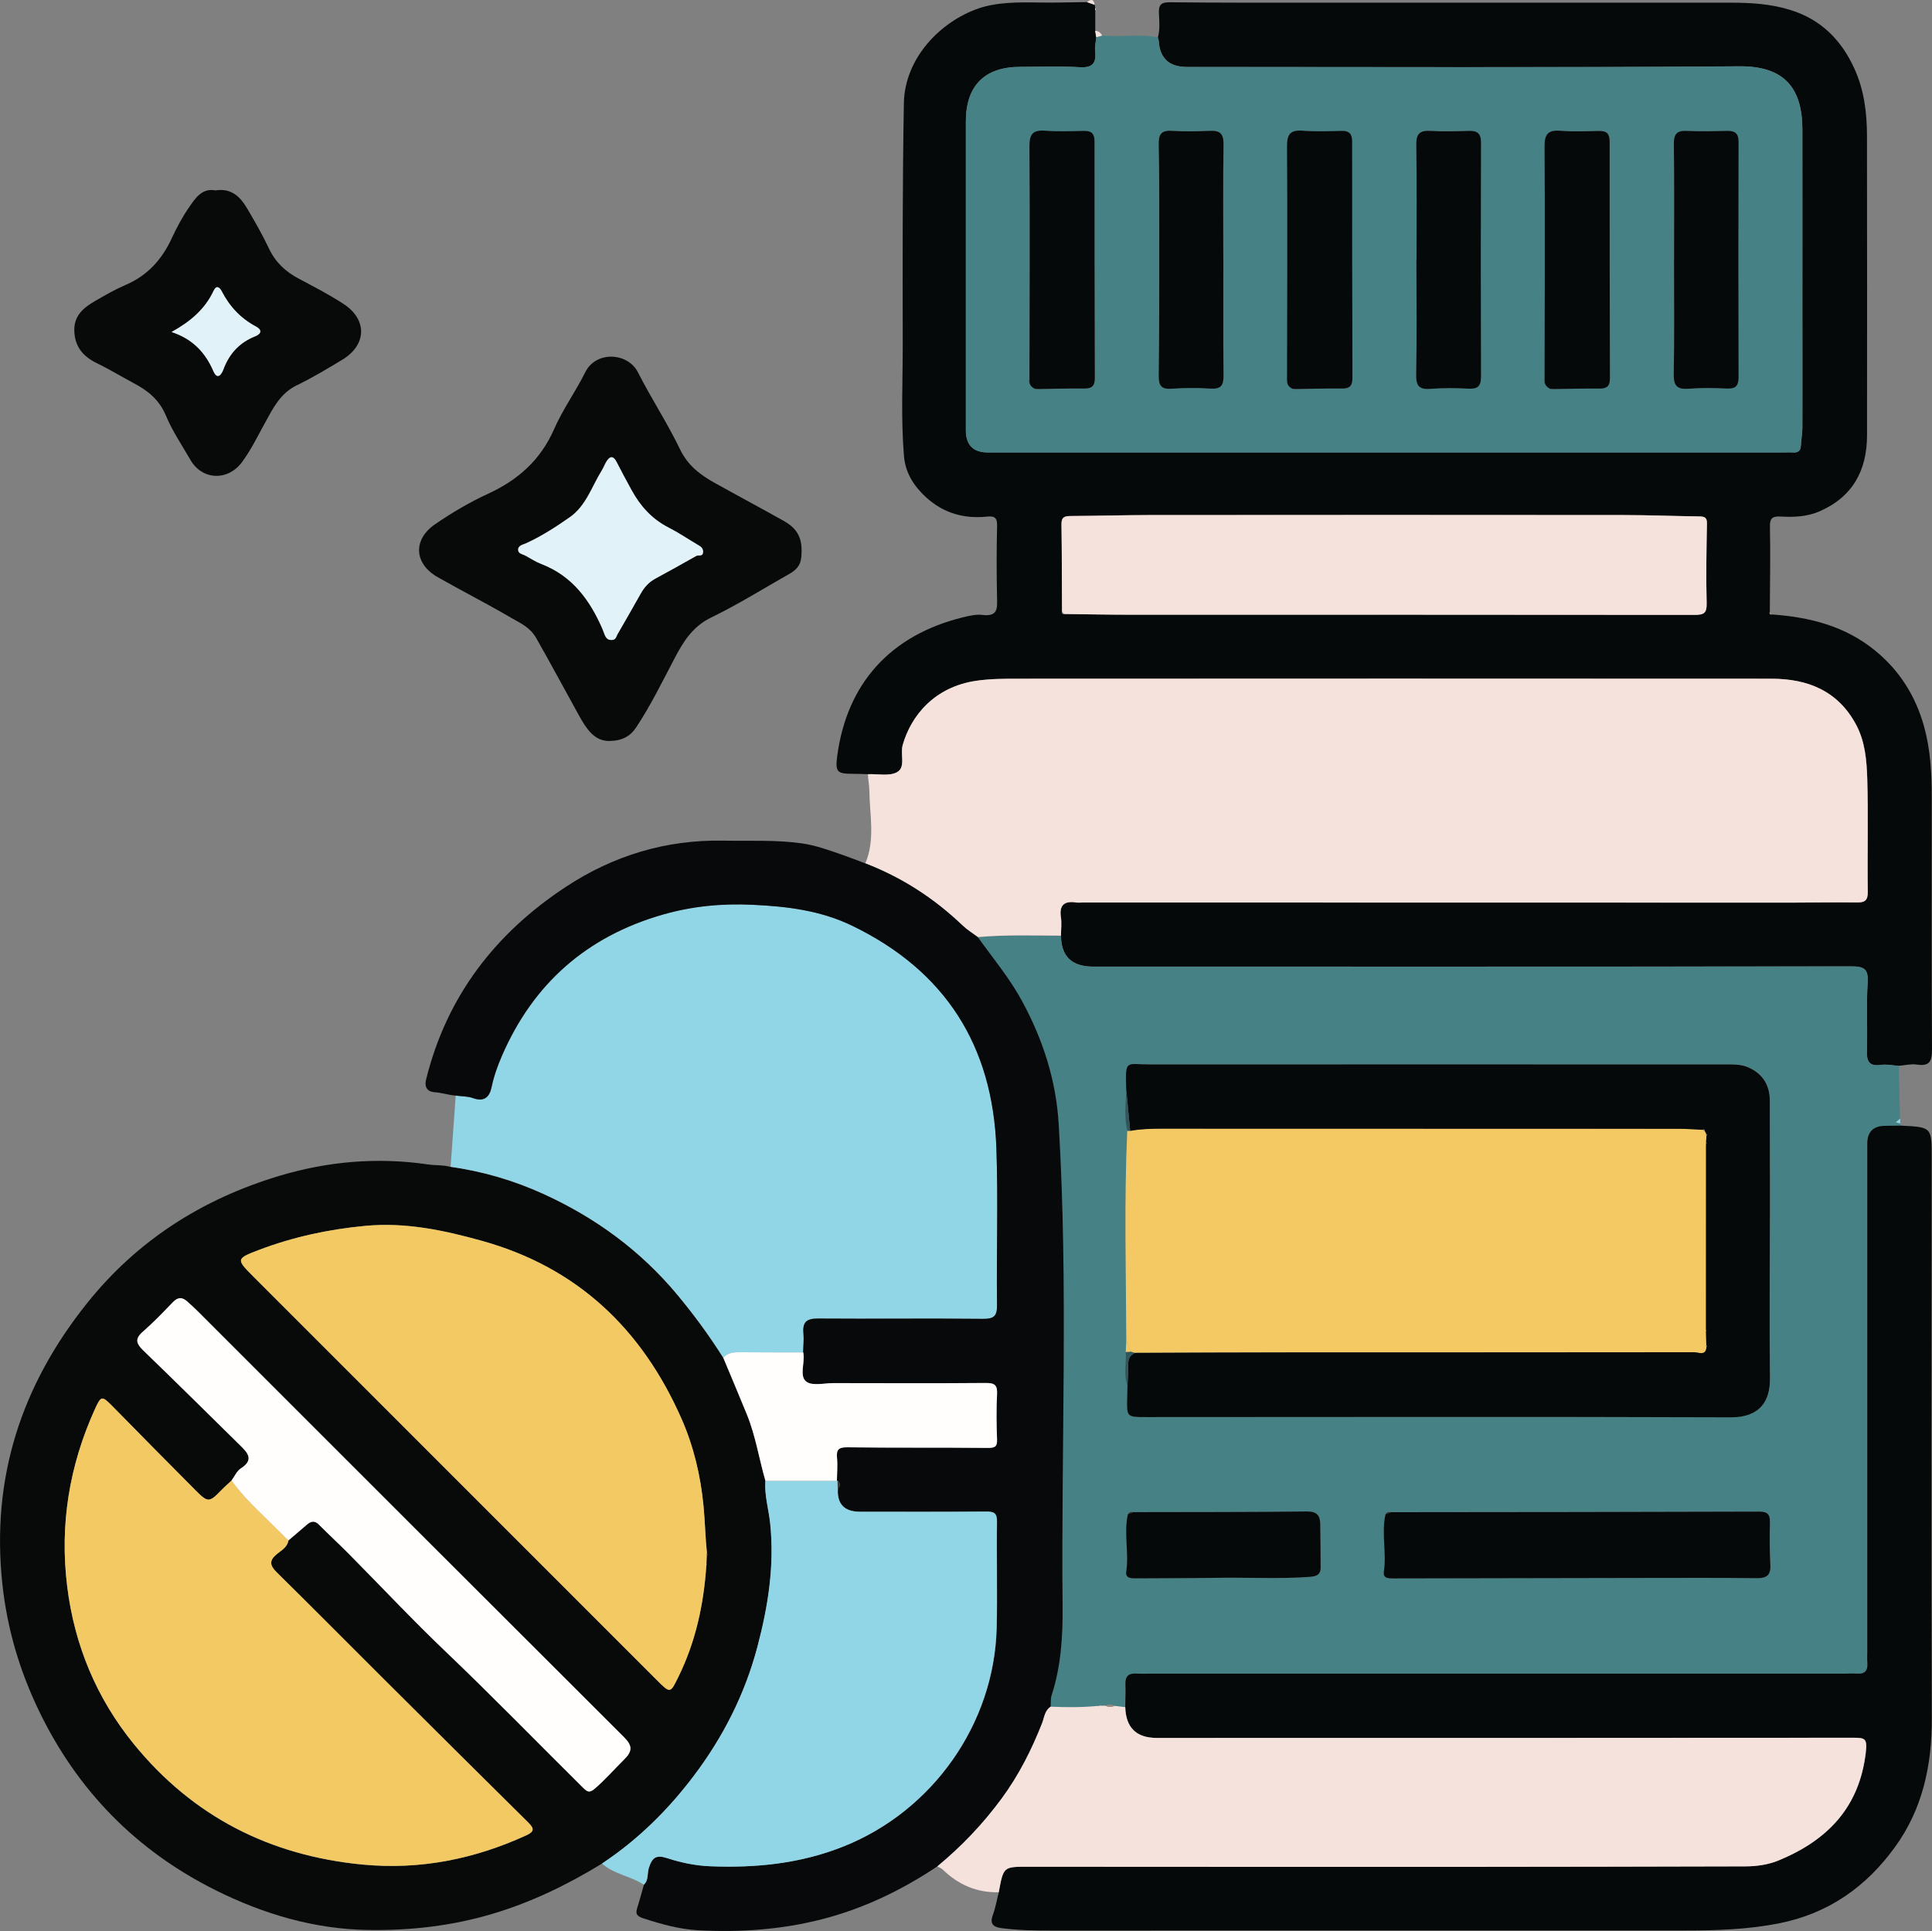 <?xml version="1.0" encoding="UTF-8"?><svg id="Layer_1" xmlns="http://www.w3.org/2000/svg" width="322.93" height="322.8" viewBox="0 0 322.93 322.8"><rect x="0" y="0" width="322.93" height="322.8" fill="#808080" stroke="none"/><path d="m296.18,102.72c6.31.44,12.23,1.93,17.26,6.05,4.11,3.36,6.76,7.63,8.16,12.66,1.06,3.82,1.29,7.78,1.29,11.74,0,14.08-.05,28.17.04,42.25.01,2.04-.43,2.86-2.56,2.54-.96-.14-1.98.13-2.98.21-.99-.07-2.01-.3-2.97-.16-2.01.28-2.43-.59-2.37-2.42.13-3.79-.11-7.6.13-11.38.14-2.29-.65-2.67-2.75-2.67-42.24.06-84.48.04-126.72.04q-5.35,0-5.36-5.19c0-1,.14-2.02,0-3-.33-2.14.59-2.84,2.59-2.52.35.05.72,0,1.07,0,39.52,0,79.04.02,118.56.02,3.59,0,7.17-.07,10.76-.03,1.32.02,1.9-.26,1.88-1.77-.09-6.3.1-12.61-.09-18.9-.09-3.06-.35-6.2-1.85-9.02-3.02-5.68-8.09-7.71-14.16-7.71-41.96-.03-83.92-.02-125.87,0-2.34,0-4.66,0-7.02.34-7.06,1.01-10.96,5.9-12.32,10.74-.44,1.55.56,3.73-.96,4.55-1.3.7-3.21.26-4.85.33-.79-.02-1.57-.06-2.36-.06-2.83,0-3.16-.25-2.78-3.05,1.62-12,8.81-20.14,21.07-23.13,1.01-.24,2.18-.51,3.13-.39,2.73.36,2.54-1.18,2.5-3.01-.08-3.94-.09-7.88.01-11.81.04-1.36-.34-1.75-1.67-1.61-3.85.4-7.29-.57-10.19-3.22-2.03-1.86-3.46-4.06-3.7-6.85-.53-6.29-.2-12.59-.21-18.89-.02-13.39-.05-26.78.19-40.16.14-7.53,6.1-13.59,12.36-15.79,3.14-1.1,6.68-1.08,10.09-1.03,2.72.05,5.45-.04,8.17-.07.43.15.86.3,1.29.45.02.16.05.32.07.48,0,.14,0,.27.01.41,0,1.15,0,2.3,0,3.45.06.36.12.71.18,1.07-.07.78-.27,1.57-.19,2.33.22,2-.41,2.82-2.59,2.69-3.29-.19-6.6-.06-9.9-.06-6,0-9.12,3.13-9.12,9.16,0,17.19,0,34.38,0,51.57q0,3.73,3.67,3.73c44.34,0,88.68,0,133.01,0,.5,0,1.01-.04,1.51,0,.87.07,1.34-.23,1.38-1.16.04-1,.25-1.99.25-2.98.02-6.23,0-12.46,0-18.69,0-10.39.01-20.77,0-31.16-.01-6.89-2.97-10.62-10.54-10.56-30.78.24-61.56.1-92.33.11q-4.44,0-4.71-4.32c-.01-.21-.1-.41-.15-.62.37-1.34.23-2.71.17-4.06-.07-1.39.37-1.82,1.83-1.81,8.32.09,16.64.07,24.96.07,22.95,0,45.9,0,68.85,0,3.34,0,6.64.2,9.89,1.21,5.22,1.62,8.6,5.1,10.77,9.93,1.58,3.52,2.04,7.27,2.05,11.07.03,16.68.02,33.37.01,50.05,0,5.89-2.36,10.34-7.96,12.78-2.08.9-4.26.98-6.45.86-1.34-.07-1.86.2-1.82,1.73.1,4.72,0,9.45-.02,14.17-.08.33,0,.52.39.45Zm-118.34-.08c3.65.04,7.3.12,10.96.12,31.49,0,62.97-.02,94.46.03,1.59,0,2.06-.31,2.01-1.99-.12-4.43-.03-8.87.05-13.3.02-1.04-.45-1.16-1.3-1.17-4.23-.06-8.45-.22-12.68-.23-26.39-.02-52.79-.01-79.18,0-4.37,0-8.75.13-13.12.16-1,0-1.63.1-1.61,1.37.08,4.87.07,9.73.09,14.6-.06.27.05.41.32.42Z" fill="#060909"/><path d="m177.34,156.41q.01,5.19,5.36,5.19c42.24,0,84.48.02,126.72-.04,2.09,0,2.89.37,2.75,2.67-.24,3.78,0,7.59-.13,11.38-.06,1.83.36,2.7,2.37,2.42.96-.14,1.98.1,2.97.16.07,2.94.14,5.87.21,8.81-.24.21-.48.42-.73.63.24.06.49.12.73.18.04.13.08.26.1.39-.86,0-1.72.03-2.58.03q-3.04-.01-3.05,2.98c0,28.29,0,56.57,0,84.86,0,.64-.04,1.29.01,1.93.1,1.26-.37,1.9-1.71,1.81-.71-.05-1.43,0-2.15,0-38.52,0-77.04,0-115.55,0-.93,0-1.87.04-2.8-.01-1.27-.07-1.85.45-1.8,1.76.05,1.28-.01,2.57-.03,3.86-.59-.07-1.18-.14-1.77-.21-.51-.33-1.02-.31-1.54-.03-.34,0-.69,0-1.03,0l-.16-.09-.13.13c-2.61.25-5.21.24-7.82.12.05-.64-.03-1.32.16-1.91,1.57-4.83,1.88-9.87,1.83-14.83-.26-26.88.97-53.76-.65-80.63-.44-7.36-2.63-14.13-6.11-20.55-2.09-3.85-4.88-7.2-7.42-10.73,4.63-.42,9.26-.26,13.9-.24Zm10.83,69.59c.14,1.88-.42,3.81.31,5.66-.01.64-.02,1.29-.04,1.93-.1,3.26-.1,3.28,3.18,3.28,32.57,0,65.14-.08,97.71.04,4.84.02,6.58-2.71,6.54-6.48-.11-9.74-.01-19.48,0-29.22,0-5.73-.02-11.46-.02-17.19,0-2.63-1.16-4.53-3.58-5.6-1.21-.54-2.51-.5-3.81-.5-32.07,0-64.14-.02-96.2,0-4.08,0-4.16-.99-3.99,4.21-.1,2.31-.39,4.62.17,6.91-.52,11.64-.21,23.28-.16,34.92l-.1,2.04Zm.38,27.11c-.73,3.18.2,6.4-.28,9.6-.18,1.23.96,1.14,1.84,1.14,4.44-.04,8.89-.02,13.33-.09,5.16-.08,10.32.23,15.48-.16,1.06-.08,1.85-.28,1.84-1.54-.02-2.43-.01-4.86-.06-7.3-.03-1.41-.55-2.11-2.22-2.09-9.68.11-19.36.09-29.03.11-.36-.08-.69-.07-.88.33Zm43.05,0c-.73,3.18.2,6.41-.28,9.61-.19,1.23.97,1.13,1.84,1.13,14.13-.03,28.26-.06,42.4-.08,6.03,0,12.05-.03,18.08.04,1.64.02,2.37-.48,2.28-2.2-.12-2.36-.12-4.73-.07-7.09.03-1.34-.36-1.84-1.81-1.84-20.52.07-41.03.08-61.55.1-.36-.08-.69-.06-.88.33Z" fill="#468185"/><path d="m193.52,6.26c.05.21.14.41.15.62q.27,4.32,4.71,4.32c30.78,0,61.56.13,92.33-.11,7.56-.06,10.52,3.68,10.54,10.56.02,10.39,0,20.77,0,31.16,0,6.23.02,12.46,0,18.69,0,.99-.21,1.99-.25,2.98-.04.94-.51,1.24-1.38,1.16-.5-.04-1,0-1.51,0-44.34,0-88.68,0-133.01,0q-3.67,0-3.67-3.73c0-17.19,0-34.38,0-51.57,0-6.02,3.12-9.15,9.12-9.16,3.3,0,6.61-.13,9.9.06,2.18.13,2.81-.69,2.59-2.69-.08-.76.12-1.55.19-2.33.33-.09.67-.19,1-.29,3.09.32,6.21-.29,9.29.32Zm-20.02,58.79c2.58-.04,5.16-.12,7.75-.09,1.29.02,1.77-.43,1.77-1.75-.05-13.18-.06-26.36-.05-39.54,0-1.29-.48-1.81-1.77-1.78-2.15.05-4.31.13-6.45-.03-2.05-.16-2.67.5-2.66,2.62.08,13.04.01,26.07,0,39.11-.04.05-.13.11-.11.15.03.11.1.22.16.32.16.46.47.77.92.96.15.19.3.21.48.04Zm41.61-1.47c-.04.05-.13.11-.11.15.03.11.1.22.16.32.16.46.47.77.92.96.15.19.3.21.48.04,2.58-.04,5.16-.12,7.75-.09,1.29.02,1.77-.43,1.77-1.75-.05-13.18-.06-26.36-.05-39.54,0-1.29-.49-1.81-1.78-1.78-2.15.05-4.31.13-6.45-.03-2.05-.16-2.67.5-2.66,2.62.08,13.04.01,26.07,0,39.11Zm43.05,0c-.04.05-.12.11-.11.15.03.11.1.22.16.32.16.46.47.77.92.95.15.19.31.21.48.03,2.58-.03,5.16-.11,7.75-.08,1.29.02,1.77-.44,1.77-1.75-.05-13.18-.06-26.36-.05-39.54,0-1.29-.48-1.81-1.77-1.78-2.15.05-4.31.13-6.45-.03-2.05-.15-2.68.5-2.66,2.62.08,13.03.02,26.07,0,39.11Zm21.65-20.18c0,6.37.09,12.75-.05,19.12-.04,2.05.61,2.62,2.57,2.46,2.07-.17,4.16-.13,6.24-.03,1.46.07,2.03-.36,2.03-1.9-.05-13.1-.04-26.21,0-39.31,0-1.45-.61-1.88-1.92-1.86-2.22.04-4.45.1-6.67,0-1.68-.08-2.25.48-2.23,2.2.09,6.44.04,12.89.04,19.33Zm-43.05.1c0,6.37.08,12.75-.05,19.12-.04,1.95.58,2.51,2.45,2.36,2.07-.16,4.16-.14,6.24-.03,1.56.09,2.15-.35,2.15-2.01-.06-13.03-.05-26.06,0-39.1,0-1.55-.61-2.01-2.03-1.98-2.15.06-4.31.11-6.45,0-1.76-.1-2.37.49-2.34,2.3.1,6.44.04,12.89.04,19.33Zm-32.29-.08c0-6.44-.06-12.89.04-19.33.03-1.73-.57-2.3-2.23-2.23-2.15.09-4.31.13-6.45,0-1.79-.11-2.18.66-2.15,2.28.1,4.8.09,9.59.09,14.39,0,8.09,0,16.18-.09,24.27-.02,1.7.46,2.3,2.2,2.17,2.14-.16,4.31-.17,6.45-.02,1.77.13,2.2-.55,2.18-2.2-.07-6.44-.03-12.89-.03-19.33Z" fill="#468185"/><path d="m177.34,156.41c-4.64-.02-9.27-.18-13.9.24-.85-.64-1.77-1.2-2.53-1.92-4.75-4.53-10.14-8.04-16.27-10.4,1.68-3.97.72-8.1.67-12.17-.01-.89-.21-1.82-.24-2.74,1.64-.07,3.56.37,4.85-.33,1.51-.82.52-3,.96-4.55,1.37-4.84,5.27-9.72,12.32-10.74,2.36-.34,4.68-.34,7.02-.34,41.96-.02,83.92-.03,125.87,0,6.07,0,11.14,2.03,14.16,7.71,1.5,2.82,1.75,5.96,1.85,9.02.19,6.29,0,12.6.09,18.9.02,1.51-.56,1.79-1.88,1.77-3.59-.05-7.17.03-10.76.03-39.52,0-79.04-.01-118.56-.02-.36,0-.72.05-1.07,0-2-.31-2.92.39-2.59,2.52.15.98.01,2,0,3Z" fill="#f5e2dc"/><path d="m100.64,311.52c-5.74,3.52-11.72,6.43-18.22,8.38-6.84,2.05-13.8,2.84-20.89,2.73-9.01-.14-17.48-2.66-25.44-6.62-13.27-6.6-23.17-16.68-29.61-30.08-3.22-6.7-5.28-13.67-6.08-21.09-1.91-17.7,3.12-33.21,14.17-47.01,8.42-10.52,19.27-17.39,32.04-21.24,8.12-2.45,16.48-3.18,24.96-1.93,1.23.18,2.52.06,3.75.41,5.42.75,10.64,2.3,15.59,4.56,8.65,3.95,16.16,9.44,22.28,16.79,2.8,3.36,5.37,6.86,7.69,10.55,1.32,3.16,2.66,6.31,3.95,9.48,1.47,3.59,2.04,7.43,3.11,11.13-.16,2.42.56,4.73.81,7.11.73,7.02-.34,13.81-2.13,20.59-2.1,7.98-5.75,15.14-10.7,21.67-4.3,5.67-9.32,10.63-15.28,14.58Zm17.52-51.92c-.27-2.62-.31-5.25-.57-7.87-.49-5.1-1.66-10-3.71-14.64-6.59-14.9-17.35-25.21-33.32-29.66-6.4-1.78-12.78-3.15-19.55-2.5-6.12.58-12.02,1.85-17.73,4.02-3.85,1.46-3.82,1.56-.89,4.49,22.42,22.43,44.84,44.85,67.26,67.28,2.44,2.44,2.36,2.41,3.77-.46,2.87-5.85,4.2-12.07,4.64-18.52.05-.04.15-.09.14-.11-.02-.11-.08-.21-.12-.31.02-.43.03-.86.05-1.29.05-.04.15-.08.14-.11-.02-.11-.07-.21-.11-.31Zm-69.95-2.08c1.03-.88,2.06-1.74,3.08-2.63.69-.6,1.31-.74,2.03-.01,1.66,1.66,3.39,3.26,5.04,4.93,5.39,5.44,10.62,11.03,16.16,16.31,7.77,7.41,15.25,15.11,22.88,22.67.78.78,1.12.99,2.01.23,1.75-1.48,3.22-3.21,4.84-4.8,1.49-1.46,1.52-2.36.05-3.82-23.79-23.72-47.53-47.48-71.28-71.23-.55-.55-1.14-1.07-1.72-1.6-.82-.74-1.55-.75-2.37.1-1.63,1.7-3.27,3.41-5.05,4.96-1.41,1.23-1.06,2.02.11,3.16,5.4,5.22,10.74,10.5,16.09,15.77,1.25,1.23,2.51,2.44.17,3.93-.67.43-1.04,1.32-1.54,2.01-.57.54-1.15,1.05-1.7,1.61-2.02,2.08-2.24,2.12-4.27.09-4.7-4.72-9.38-9.47-14.05-14.22-1.65-1.68-1.82-1.63-2.83.6-4.28,9.45-5.9,19.31-4.63,29.62,1.21,9.86,4.91,18.73,11.17,26.4,9.85,12.08,22.72,18.63,38.24,20.11,9.58.91,18.65-.92,27.35-4.9,1.33-.61,1.34-1.12.32-2.12-8.26-8.16-16.48-16.35-24.71-24.54-5.78-5.76-11.53-11.57-17.35-17.3-1.21-1.19-1.26-2.01.07-3.08.75-.6,1.7-1.12,1.89-2.23Z" fill="#080a0a"/><path d="m120.88,226.95c-2.32-3.69-4.89-7.19-7.69-10.55-6.13-7.35-13.64-12.84-22.28-16.79-4.95-2.26-10.17-3.81-15.59-4.56.28-3.97.57-7.93.85-11.9.97.13,2,.09,2.9.42,1.87.68,2.75-.19,3.1-1.82.38-1.81.99-3.53,1.72-5.22,5.24-12.1,14.17-19.97,26.87-23.63,4.93-1.42,9.9-1.89,15.02-1.65,5.77.27,11.37.93,16.68,3.51,15.59,7.55,23.48,20.07,24.09,37.16.31,8.72,0,17.46.11,26.19.02,1.93-.52,2.38-2.41,2.36-9.17-.09-18.35.02-27.52-.05-1.88-.01-2.61.59-2.43,2.45.1,1.06-.03,2.14-.05,3.21-3.55,0-7.09,0-10.64-.03-1.03,0-1.98.1-2.73.9Z" fill="#90d6e7"/><path d="m188.08,285.39c.01-1.29.08-2.58.03-3.86-.05-1.31.52-1.83,1.8-1.76.93.05,1.86.01,2.8.01,38.52,0,77.04,0,115.55,0,.72,0,1.44-.05,2.15,0,1.34.09,1.81-.55,1.71-1.81-.05-.64-.01-1.29-.01-1.93,0-28.29,0-56.57,0-84.86q0-2.99,3.05-2.98c.86,0,1.72-.02,2.58-.03,5.22.25,5.14.25,5.14,5.54-.03,31.16-.08,62.31.02,93.47.03,7.88-1.52,15.21-6.18,21.62-4.82,6.64-11.13,11.1-19.4,12.73-5.14,1.01-10.27,1.18-15.46,1.18-35.37,0-70.74,0-106.11.01-2.77,0-5.53-.03-8.29-.39-1.37-.18-2.08-.64-1.51-2.2.45-1.23.67-2.54,1-3.82.78-4.28.78-4.26,4.89-4.26,24.1.01,48.2.03,72.3.02,15.85,0,31.7-.04,47.55-.08,1.91,0,3.86-.27,5.6-.99,8.08-3.34,13.46-8.77,14.57-17.97.29-2.44-.11-2.55-2.09-2.54-38.8.03-77.61.03-116.41.03q-5.12,0-5.27-5.15Z" fill="#060909"/><path d="m134.24,226.08c.02-1.07.15-2.15.05-3.21-.17-1.87.55-2.47,2.43-2.45,9.17.07,18.35-.05,27.52.05,1.89.02,2.44-.43,2.41-2.36-.11-8.73.2-17.47-.11-26.19-.62-17.09-8.5-29.61-24.09-37.16-5.31-2.57-10.91-3.24-16.68-3.51-5.11-.24-10.09.23-15.02,1.65-12.7,3.66-21.64,11.54-26.87,23.63-.73,1.69-1.34,3.4-1.72,5.22-.34,1.63-1.22,2.5-3.1,1.82-.9-.33-1.93-.29-2.9-.42-1.19-.09-2.32-.49-3.54-.57-.97-.06-1.77-.62-1.39-2.16,3.45-13.92,11.61-24.46,23.42-32.21,7.87-5.17,16.64-7.85,26.18-7.68,4.41.08,8.84-.16,13.23.46,2.38.34,4.64,1.19,6.9,1.97,1.23.43,2.45.91,3.67,1.37,6.13,2.36,11.53,5.86,16.27,10.4.76.73,1.68,1.29,2.53,1.92,2.54,3.53,5.34,6.88,7.42,10.73,3.48,6.42,5.67,13.19,6.11,20.55,1.62,26.87.39,53.76.65,80.63.05,4.96-.26,10-1.83,14.83-.19.59-.12,1.27-.16,1.91-1.01.64-1.06,1.81-1.44,2.77-1.75,4.45-3.89,8.69-6.73,12.55-3.12,4.25-6.72,8.04-10.79,11.39-5.96,3.98-12.33,7.05-19.32,8.84-6.8,1.74-13.72,2.2-20.66,1.83-3.08-.17-6.18-1.02-9.19-2.01-1.19-.39-1.27-.85-.95-1.83.4-1.25.73-2.52,1.09-3.79.83-.73.55-1.85.83-2.76.58-1.86,1.27-2.28,3.2-1.64,2.24.74,4.65,1.22,7.01,1.32,7.65.31,15.12-.42,22.37-3.32,14.89-5.95,25.14-20.5,25.56-36.42.16-5.94-.03-11.88.06-17.82.02-1.47-.48-1.74-1.81-1.73-7.03.06-14.05.03-21.08.03q-3.95,0-3.7-3.88c.42-.45.38-.88-.03-1.3l-.15.03c.02-1.29.14-2.59.02-3.86-.13-1.41.31-1.77,1.74-1.75,7.82.09,15.64.02,23.45.1,1.2.01,1.61-.19,1.56-1.45-.1-2.5-.13-5.02,0-7.52.08-1.52-.39-1.89-1.89-1.88-8.46.07-16.93.03-25.39.02-1.57,0-3.6.53-4.6-.25-1.2-.92-.24-3.07-.48-4.67-.01-.07-.02-.14-.03-.21Z" fill="#07090a"/><path d="m156.66,312.01c4.07-3.35,7.67-7.14,10.79-11.39,2.84-3.86,4.98-8.1,6.73-12.55.38-.96.43-2.12,1.44-2.77,2.61.12,5.22.13,7.82-.12,0,0,.16.05.16.05l.14-.09c.34,0,.69,0,1.03,0,.51.24,1.02.22,1.54.03.59.07,1.18.14,1.77.21q.15,5.15,5.27,5.15c38.8,0,77.61,0,116.41-.03,1.98,0,2.38.1,2.09,2.54-1.1,9.2-6.48,14.63-14.57,17.97-1.74.72-3.69.99-5.6.99-15.85.04-31.7.07-47.55.08-24.1,0-48.2,0-72.3-.02-4.11,0-4.11-.02-4.89,4.26-3.69.1-6.77-1.27-9.39-3.81-.24-.23-.59-.34-.89-.51Z" fill="#f5e2dc"/><path d="m140.04,248.84q-.25,3.88,3.7,3.88c7.03,0,14.05.03,21.08-.03,1.34-.01,1.84.25,1.81,1.73-.09,5.94.1,11.88-.06,17.82-.42,15.92-10.66,30.47-25.56,36.42-7.25,2.9-14.72,3.63-22.37,3.32-2.36-.1-4.77-.58-7.01-1.32-1.93-.64-2.61-.22-3.2,1.64-.28.91,0,2.03-.83,2.76-2.19-1.46-4.98-1.73-6.98-3.54,5.96-3.95,10.99-8.91,15.28-14.58,4.94-6.53,8.59-13.69,10.7-21.67,1.79-6.79,2.86-13.58,2.13-20.59-.25-2.37-.97-4.69-.81-7.11,3.97,0,7.94,0,11.91,0,0,0,.15-.03.15-.03.01.43.02.87.03,1.3Z" fill="#90d6e7"/><path d="m101.77,123.87c-2.44-.02-3.76-2.04-4.96-4.2-2.4-4.33-4.73-8.7-7.18-13-1.04-1.83-2.65-2.49-4.17-3.38-4.04-2.36-8.21-4.49-12.29-6.8-3.96-2.24-4.21-6.29-.41-8.88,2.79-1.91,5.74-3.65,8.8-5.06,5.03-2.31,8.8-5.65,11.06-10.82,1.44-3.29,3.6-6.27,5.2-9.5,1.79-3.62,7.12-3.33,8.81.01,2.21,4.35,4.92,8.47,7.03,12.86,1.3,2.71,3.38,4.28,5.81,5.63,3.82,2.13,7.68,4.19,11.5,6.33,2.57,1.44,3.21,3.17,2.97,6.03-.13,1.57-.98,2.27-2.12,2.92-4.3,2.43-8.51,5.07-12.95,7.22-3.08,1.49-4.63,4-6.08,6.75-2.07,3.94-4.02,7.95-6.49,11.67-.96,1.44-2.33,2.21-4.53,2.22Zm.11-16.92c1.06.17,1.06-.5,1.28-.88,1.32-2.27,2.62-4.54,3.9-6.83.6-1.07,1.37-1.94,2.47-2.53,2.29-1.23,4.55-2.5,6.81-3.78.38-.22,1.1.18,1.15-.64.05-.72-.48-.97-.97-1.27-1.6-.95-3.14-2-4.8-2.84-2.77-1.41-4.72-3.58-6.18-6.26-.85-1.55-1.69-3.1-2.49-4.68-.52-1.03-1.07-1.08-1.68-.13-.3.47-.49,1.01-.78,1.49-1.68,2.7-2.63,5.94-5.36,7.85-2.31,1.62-4.7,3.16-7.28,4.35-.51.24-1.4.34-1.36,1.14.03.64.81.7,1.28.97.85.48,1.69,1.01,2.59,1.36,5.16,1.99,8.12,6.02,10.22,10.86.33.75.47,1.66,1.17,1.81Z" fill="#080a0a"/><path d="m36.08,31.82c2.61-.39,4.09,1.09,5.22,3.01,1.3,2.2,2.58,4.43,3.67,6.74,1.09,2.3,2.78,3.86,4.98,5.02,2.52,1.34,5.07,2.65,7.46,4.21,4.02,2.61,3.9,6.86-.19,9.33-2.5,1.51-5.01,3.02-7.63,4.29-2.73,1.32-3.92,3.78-5.25,6.18-1.23,2.23-2.33,4.52-3.85,6.6-2.36,3.24-6.67,3.12-8.66-.32-1.41-2.45-3.02-4.82-4.1-7.41-1.1-2.65-3.02-4.17-5.38-5.42-2.07-1.1-4.07-2.33-6.18-3.35-2.3-1.12-3.66-2.75-3.75-5.37-.09-2.57,1.57-3.92,3.51-5.03,1.65-.96,3.32-1.92,5.07-2.67,3.65-1.56,6.06-4.24,7.7-7.78.83-1.8,1.78-3.57,2.9-5.19,1.06-1.54,2.17-3.29,4.48-2.82Zm-7.39,23.68c3.45,1.13,5.61,3.37,6.97,6.53.68,1.59,1.38.52,1.67-.28.98-2.64,2.69-4.49,5.32-5.54,1.05-.42,1.18-1.07.13-1.63-2.56-1.35-4.42-3.35-5.73-5.9-.39-.76-.92-.99-1.34-.1-1.45,3.11-3.9,5.17-7.03,6.91Z" fill="#080a0a"/><path d="m184.23,5.94c-.33.1-.67.19-1,.29-.06-.36-.12-.71-.18-1.07.56,0,.92.32,1.18.78Z" fill="#f5e2dc"/><path d="m182.97.81c-.43-.15-.86-.3-1.29-.45.68-.56,1.15-.52,1.29.45Z" fill="#f5e2dc"/><path d="m317.61,187.8c-.24-.06-.49-.12-.73-.18.24-.21.48-.42.73-.63,0,.27,0,.54,0,.81Z" fill="#90d6e7"/><path d="m296.18,102.72c-.38.07-.47-.12-.39-.45.13.15.26.3.39.45Z" fill="#948883"/><path d="m183.05,1.7c0-.14,0-.27-.01-.41.05.1.11.19.15.29,0,.02-.09.08-.14.12Z" fill="#f5e2dc"/><path d="m177.51,102.23c-.02-4.87-.02-9.73-.09-14.6-.02-1.26.61-1.36,1.61-1.37,4.37-.02,8.75-.15,13.12-.16,26.39-.02,52.79-.03,79.18,0,4.23,0,8.45.17,12.68.23.85.01,1.32.14,1.3,1.17-.08,4.43-.17,8.87-.05,13.3.05,1.67-.42,1.99-2.01,1.99-31.49-.04-62.97-.02-94.46-.03-3.65,0-7.3-.08-10.96-.12-.11-.14-.21-.28-.32-.42Z" fill="#f5e2dc"/><path d="m177.51,102.23c.11.14.21.28.32.42-.27-.01-.38-.15-.32-.42Z" fill="#948883"/><path d="m188.26,223.96c-.05-11.64-.37-23.29.16-34.92.16,0,.32-.01.48-.02,1.74-.32,3.5-.37,5.27-.37,28.8,0,57.6,0,86.4.02,1.36,0,2.71.11,4.07.17l.09.17h.19c.09.17.19.34.28.51-.04.03-.11.08-.1.09.03.08.08.15.13.23-.02.37-.04.74-.06,1.12l-.11.13.1.14c0,10.36,0,20.71-.01,31.07l-.12.12.12.12c.02.78.04,1.57.06,2.35-.04.02-.08.04-.12.06.05.06.1.12.15.18-.09,1.61-1.34.91-2.06.91-22.57.04-45.14.02-67.71.03-8.6,0-17.19.05-25.79.08-.23-.07-.47-.13-.7-.2-.24-.66-.48-1.33-.72-1.99Z" fill="#f4c964"/><path d="m189.68,226.16c8.6-.03,17.19-.08,25.79-.08,22.57-.01,45.14,0,67.71-.03.71,0,1.97.7,2.06-.91,0,0,.07-.13.07-.13l-.1-.11c-.02-.78-.04-1.57-.06-2.35,0,0,.09-.12.09-.12l-.09-.12c0-10.36,0-20.71.01-31.07,0,0,.11-.13.11-.13l-.1-.14c.02-.37.04-.74.06-1.11,0,0,.09-.16.09-.16l-.11-.16c-.09-.17-.19-.34-.28-.51,0-.21-.11-.26-.29-.16-1.36-.06-2.71-.17-4.07-.17-28.8-.01-57.6-.01-86.4-.02-1.77,0-3.53.05-5.27.37-.22-2.3-.44-4.6-.66-6.9-.16-5.19-.09-4.2,3.99-4.21,32.07-.02,64.14,0,96.2,0,1.29,0,2.6-.04,3.81.5,2.41,1.07,3.58,2.97,3.58,5.6,0,5.73.02,11.46.02,17.19,0,9.74-.1,19.48,0,29.22.04,3.77-1.69,6.5-6.54,6.48-32.57-.12-65.14-.04-97.71-.04-3.27,0-3.27-.01-3.18-3.28.02-.64.02-1.29.04-1.93.04-.85.08-1.7.11-2.55.03-1.11-.24-2.33,1.1-2.95Z" fill="#060909"/><path d="m232.48,252.79c20.52-.02,41.03-.03,61.55-.1,1.46,0,1.84.5,1.81,1.84-.05,2.36-.05,4.73.07,7.09.09,1.73-.64,2.22-2.28,2.2-6.03-.07-12.05-.05-18.08-.04-14.13.02-28.26.05-42.4.08-.88,0-2.03.1-1.84-1.13.48-3.2-.45-6.43.28-9.61.29-.11.59-.22.88-.33Z" fill="#060909"/><path d="m189.43,252.78c9.68-.02,19.36,0,29.03-.11,1.67-.02,2.19.68,2.22,2.09.05,2.43.04,4.86.06,7.3,0,1.26-.78,1.46-1.84,1.54-5.16.38-10.32.07-15.48.16-4.44.07-8.89.06-13.33.09-.88,0-2.02.09-1.84-1.14.48-3.2-.45-6.43.28-9.6.29-.11.59-.22.88-.33Z" fill="#060909"/><path d="m188.25,182.12c.22,2.3.44,4.6.66,6.9-.16,0-.32.01-.48.02-.56-2.29-.27-4.61-.17-6.91Z" fill="#30565d"/><path d="m189.68,226.16c-1.34.62-1.07,1.84-1.1,2.95-.02.85-.07,1.7-.11,2.55-.73-1.85-.17-3.78-.31-5.66.27-.01.54-.03.81-.04.23.07.47.13.7.2Z" fill="#30565d"/><path d="m188.98,225.96c-.27.01-.54.03-.81.04.03-.68.06-1.36.1-2.04.24.66.48,1.33.72,1.99Z" fill="#f3c964"/><path d="m186.31,285.18c-.52.19-1.03.21-1.54-.03.52-.27,1.03-.29,1.54.03Z" fill="#948883"/><path d="m232.48,252.79c-.29.11-.59.22-.88.33.19-.39.52-.41.88-.33Z" fill="#343332"/><path d="m189.43,252.78c-.29.11-.59.22-.88.33.19-.39.52-.4.88-.33Z" fill="#343332"/><polygon points="183.75 285.15 183.61 285.24 183.45 285.19 183.59 285.06 183.75 285.15" fill="#948883"/><path d="m279.82,43.41c0-6.44.05-12.89-.04-19.33-.02-1.72.54-2.29,2.23-2.2,2.22.11,4.45.05,6.67,0,1.32-.03,1.93.41,1.92,1.86-.04,13.1-.04,26.21,0,39.31,0,1.55-.57,1.97-2.03,1.9-2.07-.1-4.17-.14-6.24.03-1.96.16-2.61-.41-2.57-2.46.13-6.37.05-12.74.05-19.12Z" fill="#060909"/><path d="m259.13,65.01c-.44-.18-.76-.49-.92-.95-.01-.16-.03-.32-.04-.47.02-13.04.09-26.07,0-39.11-.01-2.12.62-2.77,2.66-2.62,2.14.16,4.3.08,6.45.03,1.29-.03,1.78.49,1.77,1.78,0,13.18,0,26.36.05,39.54,0,1.32-.48,1.77-1.77,1.75-2.58-.03-5.16.05-7.75.08-.16-.01-.32-.02-.48-.03Z" fill="#060909"/><path d="m236.77,43.51c0-6.44.06-12.89-.04-19.33-.03-1.81.58-2.4,2.34-2.3,2.14.12,4.3.06,6.45,0,1.42-.04,2.04.42,2.03,1.98-.05,13.03-.05,26.06,0,39.1,0,1.66-.59,2.09-2.15,2.01-2.07-.12-4.17-.13-6.24.03-1.87.15-2.49-.41-2.45-2.36.12-6.37.05-12.74.04-19.12Z" fill="#060909"/><path d="m216.08,65.01c-.45-.18-.76-.49-.92-.96-.01-.16-.03-.32-.04-.47.02-13.04.09-26.07,0-39.11-.01-2.12.61-2.77,2.66-2.62,2.14.16,4.3.08,6.45.03,1.29-.03,1.78.49,1.78,1.78,0,13.18,0,26.36.05,39.54,0,1.32-.48,1.77-1.77,1.75-2.58-.03-5.16.05-7.75.09-.16-.01-.32-.02-.48-.04Z" fill="#060909"/><path d="m204.48,43.43c0,6.44-.04,12.89.03,19.33.02,1.65-.41,2.32-2.18,2.2-2.14-.15-4.31-.13-6.45.02-1.74.13-2.22-.47-2.2-2.17.1-8.09.09-16.18.09-24.27,0-4.8.01-9.6-.09-14.39-.03-1.62.36-2.39,2.15-2.28,2.14.13,4.3.09,6.45,0,1.65-.07,2.25.5,2.23,2.23-.1,6.44-.04,12.89-.04,19.33Z" fill="#060909"/><path d="m172.07,63.58c.02-13.04.09-26.07,0-39.11-.01-2.12.61-2.77,2.66-2.62,2.14.16,4.3.08,6.45.03,1.29-.03,1.78.49,1.77,1.78,0,13.18,0,26.36.05,39.54,0,1.32-.48,1.77-1.77,1.75-2.58-.03-5.16.05-7.75.09-.16-.01-.32-.02-.48-.04-.45-.18-.76-.49-.92-.96-.01-.16-.03-.32-.04-.47Z" fill="#060909"/><path d="m173.03,65.01c.16.01.32.02.48.04-.17.17-.33.15-.48-.04Z" fill="#30565d"/><path d="m259.13,65.01c.16.01.32.02.48.03-.17.18-.33.16-.48-.03Z" fill="#30565d"/><path d="m216.08,65.01c.16.01.32.02.48.04-.17.17-.33.15-.48-.04Z" fill="#30565d"/><path d="m258.17,63.58c.01.16.03.32.04.47-.06-.11-.12-.21-.16-.32-.01-.04.07-.1.11-.15Z" fill="#30565d"/><path d="m172.07,63.58c.01.16.03.32.04.47-.05-.11-.12-.21-.16-.32-.01-.04.07-.1.11-.15Z" fill="#30565d"/><path d="m215.12,63.58c.01.16.03.32.04.47-.05-.11-.12-.21-.16-.32-.01-.04.07-.1.11-.15Z" fill="#30565d"/><path d="m48.21,257.52c-.19,1.11-1.14,1.63-1.89,2.23-1.33,1.07-1.28,1.89-.07,3.08,5.82,5.73,11.56,11.53,17.35,17.3,8.22,8.19,16.45,16.38,24.71,24.54,1.01,1,1,1.51-.32,2.12-8.7,3.99-17.77,5.81-27.35,4.9-15.51-1.48-28.39-8.03-38.24-20.11-6.25-7.67-9.95-16.55-11.17-26.4-1.27-10.31.35-20.17,4.63-29.62,1.01-2.23,1.18-2.27,2.83-.6,4.67,4.75,9.34,9.5,14.05,14.22,2.03,2.03,2.25,1.99,4.27-.09.54-.56,1.13-1.07,1.7-1.61,1.45,2.04,3.17,3.83,4.97,5.55,1.53,1.47,3.03,2.98,4.54,4.48Z" fill="#f3c964"/><path d="m118.13,260.02c-.02.43-.03.86-.05,1.29,0,.14-.02.28-.02.43-.44,6.45-1.77,12.67-4.64,18.52-1.41,2.87-1.33,2.9-3.77.46-22.42-22.43-44.84-44.85-67.26-67.28-2.93-2.93-2.96-3.03.89-4.49,5.71-2.17,11.61-3.44,17.73-4.02,6.77-.64,13.15.72,19.55,2.5,15.97,4.45,26.74,14.76,33.32,29.66,2.05,4.64,3.22,9.54,3.71,14.64.25,2.62.3,5.25.57,7.87,0,.14-.02.28-.03.42Z" fill="#f3c964"/><path d="m48.21,257.52c-1.51-1.49-3.01-3.01-4.54-4.48-1.8-1.73-3.52-3.52-4.97-5.55.51-.68.87-1.58,1.54-2.01,2.34-1.49,1.08-2.7-.17-3.93-5.35-5.27-10.69-10.56-16.09-15.77-1.18-1.14-1.52-1.93-.11-3.16,1.78-1.55,3.41-3.26,5.05-4.96.82-.85,1.55-.84,2.37-.1.58.52,1.17,1.04,1.72,1.6,23.76,23.75,47.5,47.51,71.28,71.23,1.47,1.47,1.44,2.37-.05,3.82-1.62,1.59-3.1,3.32-4.84,4.8-.9.76-1.23.55-2.01-.23-7.62-7.56-15.11-15.25-22.88-22.67-5.53-5.28-10.77-10.87-16.16-16.31-1.65-1.67-3.38-3.26-5.04-4.93-.72-.73-1.34-.59-2.03.01-1.01.89-2.05,1.75-3.08,2.63Z" fill="#fffefc"/><path d="m139.86,247.56c-3.97,0-7.94,0-11.91,0-1.07-3.7-1.65-7.54-3.11-11.13-1.29-3.17-2.63-6.32-3.95-9.48.74-.8,1.69-.91,2.73-.9,3.55.03,7.09.02,10.64.03,0,.07.02.14.03.21.24,1.6-.72,3.75.48,4.67,1,.77,3.03.24,4.6.25,8.46.01,16.93.05,25.39-.02,1.51-.01,1.97.36,1.89,1.88-.13,2.5-.1,5.01,0,7.52.05,1.26-.36,1.46-1.56,1.45-7.82-.08-15.64,0-23.45-.1-1.43-.02-1.87.35-1.74,1.75.12,1.27,0,2.57-.02,3.86Z" fill="#fffefc"/><path d="m118.13,260.02c0-.14.02-.28.03-.42.04.1.09.21.11.31,0,.03-.09.07-.14.11Z" fill="#343332"/><path d="m118.06,261.74c0-.14.02-.29.02-.43.04.1.1.2.12.31,0,.03-.09.08-.14.11Z" fill="#343332"/><path d="m140.04,248.84c-.01-.43-.02-.87-.03-1.3.41.42.45.86.03,1.3Z" fill="#343332"/><path d="m101.88,106.95c-.7-.15-.85-1.05-1.17-1.81-2.1-4.84-5.06-8.88-10.22-10.86-.91-.35-1.74-.88-2.59-1.36-.47-.27-1.25-.33-1.28-.97-.04-.79.85-.9,1.36-1.14,2.59-1.19,4.97-2.73,7.28-4.35,2.73-1.91,3.68-5.16,5.36-7.85.29-.47.48-1.02.78-1.49.61-.96,1.16-.9,1.68.13.8,1.57,1.64,3.13,2.49,4.68,1.46,2.67,3.4,4.84,6.18,6.26,1.65.84,3.2,1.89,4.8,2.84.49.29,1.02.54.97,1.27-.05.82-.77.42-1.15.64-2.26,1.28-4.53,2.55-6.81,3.78-1.1.59-1.87,1.46-2.47,2.53-1.28,2.29-2.59,4.56-3.9,6.83-.22.39-.23,1.06-1.28.88Z" fill="#e1f2f9"/><path d="m28.69,55.5c3.13-1.74,5.58-3.79,7.03-6.91.42-.9.94-.67,1.34.1,1.31,2.54,3.17,4.54,5.73,5.9,1.05.56.91,1.21-.13,1.63-2.63,1.04-4.34,2.9-5.32,5.54-.29.79-.99,1.86-1.67.28-1.36-3.16-3.52-5.4-6.97-6.53Z" fill="#e1f2f9"/><path d="m285.21,224.88l.1.11s-.07.13-.07.13c-.05-.06-.1-.12-.15-.18.04-.02.08-.04.12-.06Z" fill="#948883"/><polygon points="285.15 222.29 285.24 222.42 285.15 222.54 285.03 222.41 285.15 222.29" fill="#948883"/><polygon points="285.17 190.95 285.27 191.1 285.16 191.23 285.06 191.08 285.17 190.95" fill="#948883"/><path d="m285.21,189.52l.11.16s-.09.17-.09.16c-.04-.08-.09-.15-.13-.23,0-.02.07-.06.1-.09Z" fill="#948883"/><path d="m284.64,188.85c.18-.09.28-.05.29.16,0,0-.19,0-.19,0l-.09-.17Z" fill="#948883"/></svg>